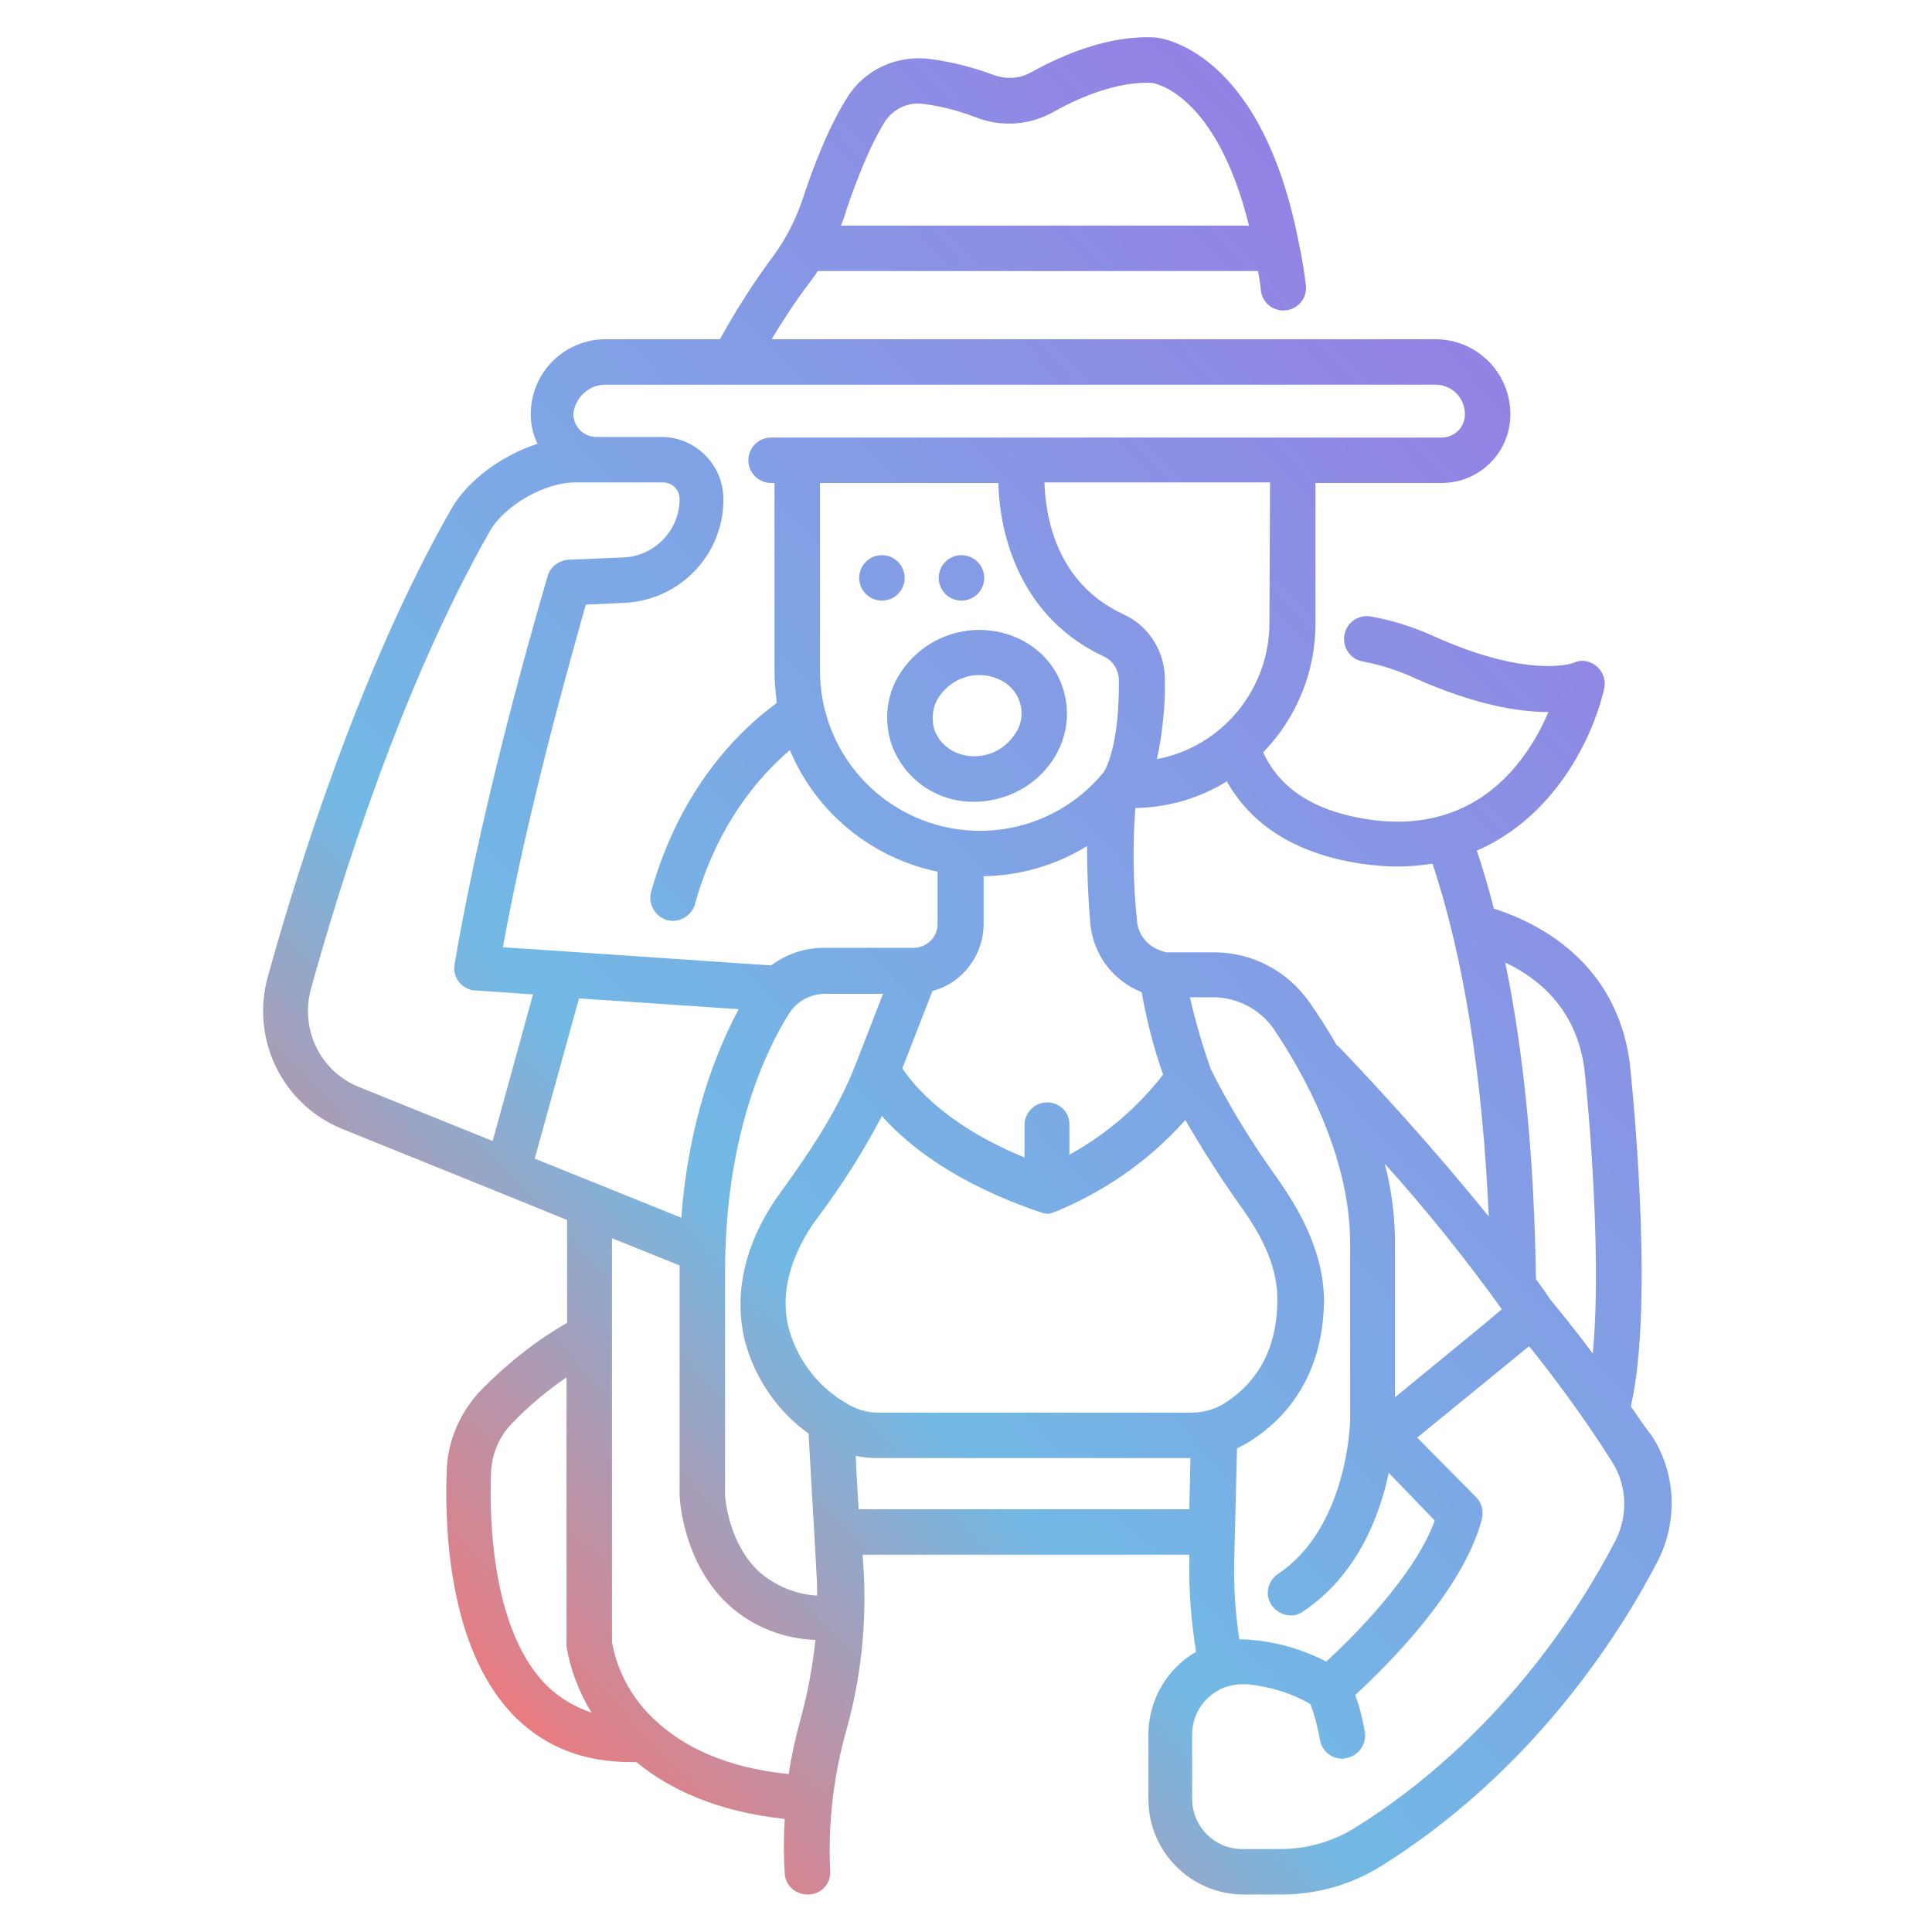 <?xml version="1.0" encoding="UTF-8"?> <!-- Generator: Adobe Illustrator 24.3.0, SVG Export Plug-In . SVG Version: 6.00 Build 0) --> <svg xmlns="http://www.w3.org/2000/svg" xmlns:xlink="http://www.w3.org/1999/xlink" id="outline" x="0px" y="0px" viewBox="0 0 340 340" style="enable-background:new 0 0 340 340;" xml:space="preserve"> <style type="text/css"> .st0{fill:url(#SVGID_1_);} .st1{fill:url(#SVGID_2_);} .st2{fill:url(#SVGID_3_);} .st3{fill:url(#SVGID_4_);} </style> <linearGradient id="SVGID_1_" gradientUnits="userSpaceOnUse" x1="29.392" y1="261.269" x2="285.392" y2="18.27"> <stop offset="0" style="stop-color:#FE706E"></stop> <stop offset="0.299" style="stop-color:#72B9E5"></stop> <stop offset="1" style="stop-color:#9C74E4"></stop> </linearGradient> <path class="st0" d="M179.3,112.4c-7.7-3.6-16.9-0.7-21.2,6.6c-2.1,3.5-2.5,7.8-1.3,11.7c2.1,6.3,8,10.5,14.7,10.4 c1.7,0,3.4-0.3,5-0.8c3.9-1.2,7.3-3.9,9.3-7.4c4-6.9,1.7-15.8-5.2-19.8C180.2,112.8,179.7,112.6,179.3,112.4L179.3,112.4z M178.8,128.9c-1.1,1.8-2.8,3.2-4.8,3.8c-4.1,1.3-8.4-0.7-9.6-4.4c-0.5-1.8-0.3-3.7,0.6-5.3c1.1-1.8,2.8-3.2,4.8-3.8 c0.8-0.3,1.7-0.4,2.6-0.4c1.2,0,2.4,0.3,3.5,0.8c3.3,1.5,4.8,5.3,3.3,8.6C179.1,128.5,178.9,128.7,178.8,128.9L178.8,128.9z"></path> <linearGradient id="SVGID_2_" gradientUnits="userSpaceOnUse" x1="64.256" y1="297.999" x2="320.256" y2="54.999"> <stop offset="0" style="stop-color:#FE706E"></stop> <stop offset="0.299" style="stop-color:#72B9E5"></stop> <stop offset="1" style="stop-color:#9C74E4"></stop> </linearGradient> <path class="st1" d="M287,247.5c4.3-18.5,0-58.7-0.2-60.5c0,0,0-0.1,0-0.1c-2.4-17.3-15.5-24.3-23.9-27c-0.9-3.5-1.9-6.9-3-10.2 c13.6-5.9,20.4-19.7,22.4-28.5c0.5-2.2-0.9-4.3-3-4.8c-0.8-0.2-1.7-0.1-2.5,0.3c-0.1,0-7.7,2.8-24.4-4.7c-3.5-1.6-7.2-2.8-11.1-3.5 c-2.2-0.4-4.3,1-4.7,3.2s1,4.3,3.2,4.7c3.2,0.6,6.3,1.6,9.3,3c10.6,4.7,18.2,5.9,23.3,5.9h0.1c-3.5,8.2-12.3,21.8-31.7,18.9 c-9.4-1.4-15.6-5.4-18.5-11.8c5.9-6.1,9.2-14.2,9.2-22.6V85h22.2c6.7,0,12.1-5.4,12.1-12.1c0-7.3-5.9-13.2-13.2-13.2H135.8 c1.8-3,4.1-6.6,6.7-10c0.5-0.7,1-1.3,1.4-2h77.5c0.2,1.1,0.4,2.3,0.5,3.5c0.3,2.2,2.3,3.7,4.5,3.4c2.2-0.3,3.7-2.3,3.4-4.5 c-0.3-2.5-0.7-4.9-1.2-7.2l0,0C222,8.6,204.2,6.7,203.4,6.6c-8.2-0.5-16.5,3.1-21.9,6.1c-2.1,1.2-4.6,1.3-6.9,0.4 c-3.5-1.3-7.1-2.2-10.8-2.7c-5.7-0.8-11.5,1.7-14.6,6.6c-3.4,5.3-6.2,12.7-7.9,17.9c-1.2,3.6-2.9,7-5.1,10 c-3.5,4.7-6.7,9.7-9.5,14.8h-20.1c-7.3,0-13.2,5.9-13.2,13.2c0,1.8,0.4,3.6,1.2,5.2c-6.2,2-12.2,6.3-15.2,11.5 c-16,28-27.1,63.6-32.3,82.4c-3,11,2.7,22.5,13.2,26.7l27.7,11.2l0,0l11.8,4.8c0,0.6,0,1.3,0,1.9v16.2c-5.6,3.2-10.7,7.3-15.2,11.9 c-3.7,3.9-5.9,9-6,14.4c-0.4,11.4,0.8,32.2,12.4,43.4c5.3,5.1,12,7.6,20,7.6c0.3,0,0.6,0,1,0c5.7,4.7,14,8.7,26.1,10 c-0.2,3.2-0.2,6.4,0,9.6c0.1,2.1,1.9,3.7,4,3.7c0.1,0,0.2,0,0.3,0c2.2-0.1,3.9-2,3.7-4.2c-0.4-8.4,0.6-16.8,2.9-24.9 c2.5-9,3.5-18.3,3-27.7l-0.2-3h57.5l0,0.8c-0.1,5.5,0.3,10.9,1.2,16.3c-1.1,0.6-2,1.3-2.9,2.1c-3.5,3.2-5.5,7.7-5.5,12.5v11.3 c0,9.3,7.5,16.8,16.8,16.8h6.7c6.1,0,12.1-1.7,17.3-4.9c26.8-16.7,42.1-40.8,48.8-53.7c3.6-7,3.3-15.5-1-22.1 C289.3,250.9,288.1,249.1,287,247.5z M148.8,37.4c1.6-4.8,4.1-11.5,7-16.1c1.5-2.2,4.1-3.4,6.8-3c3.1,0.4,6.1,1.2,9,2.3 c4.5,1.8,9.5,1.5,13.8-0.9c6.4-3.6,12.6-5.4,17.4-5.1c0.1,0,11.2,1.6,17,25.1H148C148.3,38.9,148.6,38.2,148.8,37.4z M278.8,187.9 c0.2,1.5,3.3,31.5,1.5,50.3c-3.8-5.1-6.8-8.7-7.4-9.4c-0.8-1.2-1.7-2.5-2.6-3.7c-0.3-21.1-2.1-39.7-5.4-55.7 C271.3,172.4,277.4,178,278.8,187.9z M264.3,230.4l-3.2,2.7l-15.6,12.8v-27c0-4.8-0.6-9.5-1.8-14.1 C251,212.9,257.9,221.5,264.3,230.4L264.3,230.4z M224.6,207.1c-4.3-6-8.2-12.3-11.5-18.9c-1.5-4.2-2.7-8.4-3.7-12.7h4.1 c4.2,0,8.2,2.1,10.6,5.5c5,7.4,13.5,22.2,13.5,37.8V250c0,0.2-0.4,18.8-12.7,27c-1.8,1.2-2.4,3.7-1.1,5.5s3.7,2.4,5.5,1.1 c0,0,0,0,0,0c9.5-6.3,13.5-16.8,15.1-24.4l8.1,8.4c-3.6,9.8-14.5,20.6-19.1,24.8c-4.1-2.1-8.5-3.4-13.1-3.8 c-0.7-0.1-1.5-0.1-2.2-0.1c-0.7-4.6-1-9.2-0.9-13.9l0.5-19.7c0.6-0.3,1.1-0.6,1.7-0.9c8.9-5.4,13.6-14.2,13.6-25.5 C232.8,219.8,228.4,212.5,224.6,207.1L224.6,207.1z M239.6,152c2.1,0.3,4.2,0.5,6.3,0.5c2.1,0,4.1-0.2,6.2-0.5 c5.5,16.5,8.8,37.4,9.9,62.1c-9.5-11.8-19.8-23-26.2-29.7c-0.2-0.2-0.4-0.4-0.6-0.5c-1.5-2.7-3.1-5.1-4.6-7.3 c-3.9-5.7-10.3-9.1-17.2-9h-8.2l-0.6-0.2c-2.5-0.7-4.3-2.8-4.5-5.3c-0.7-6.6-0.8-13.3-0.3-19.9c5.7-0.1,11.3-1.7,16.1-4.7 C219.3,143.6,226.1,150,239.6,152L239.6,152z M184.3,194c-2.2,0-4,1.8-4,4v5.7c-13.9-5.7-19.6-12.8-21.5-15.7l5.3-13.6 c5.3-1.4,9-6.3,9-11.8v-8.4c6.4-0.1,12.7-1.9,18.2-5.3c0,4.7,0.2,9.3,0.6,13.9c0.6,5.3,4,9.8,9,11.8c0.9,4.9,2.1,9.8,3.8,14.5 c-4.5,5.8-10.1,10.6-16.5,14.1V198C188.3,195.8,186.5,194,184.3,194C184.3,194,184.3,194,184.3,194L184.3,194z M144.3,118V85h31.4 c0.2,9.5,4.1,23.8,18.5,30.5c1.6,0.7,2.6,2.3,2.7,4c0.1,7.3-0.9,13.3-2.6,16.3c-9.8,12.1-27.5,13.9-39.6,4.1 C148.1,134.5,144.3,126.5,144.3,118L144.3,118z M223.4,109.6c0,11.7-8.3,21.8-19.8,24c1-4.7,1.5-9.5,1.4-14.3 c-0.1-4.8-2.9-9.2-7.3-11.2c-11.9-5.5-13.7-17.3-13.9-23.2h39.7L223.4,109.6z M106.5,67.7h146.1c2.9,0,5.2,2.3,5.2,5.2 c0,2.3-1.8,4.1-4.1,4.1h-118c-2.2,0-4,1.8-4,4s1.8,4,4,4h0.6v33c0,1.9,0.2,3.8,0.4,5.7c-6.8,5-17,15.1-22.1,33.2 c-0.6,2.1,0.6,4.3,2.7,5c2.1,0.6,4.3-0.6,5-2.7c0,0,0-0.1,0-0.1c3.9-13.9,11.1-22.3,16.7-27.1c4.6,11,14.4,19,26,21.4v9.2 c0,2.3-1.8,4.1-4.1,4.2h-15.9c-3.4,0-6.6,1.1-9.3,3.1l-36.7-2.5h0l-10.5-0.7c4.5-24.8,12.2-51.8,14.6-60.3l6.7-0.3 c9.8-0.4,17.6-8.5,17.5-18.3c0-6-4.9-10.9-10.9-10.9h-11.4c-2.3,0-4.1-1.8-4.1-4.1C101.2,70,103.6,67.7,106.5,67.7z M86.7,200.8 l-23.5-9.5c-6.8-2.7-10.4-10.1-8.5-17.2c5.1-18.4,15.9-53.3,31.5-80.6c2.6-4.6,9.7-8.6,15-8.6h15.5c1.6,0,2.9,1.3,2.9,2.9 c0,5.5-4.4,10.1-9.9,10.3l-9.6,0.4c-1.7,0.1-3.2,1.2-3.7,2.8c-0.1,0.4-11.1,37-16.4,68.4c-0.4,2.2,1.1,4.2,3.3,4.6 c0.1,0,0.3,0,0.4,0l10.1,0.7L86.7,200.8z M94.1,203.9l7.8-28.2l28.1,1.9c-3.9,7.3-8.8,19.4-10.1,36.7L94.1,203.9z M96.4,296.8 c-9.8-9.5-10.3-29.3-10-37.4c0.1-3.4,1.4-6.6,3.8-9c2.9-3,6.1-5.7,9.5-8v47c0,0.1,0,0.3,0,0.4c0.7,4.1,2.2,8,4.4,11.6 C101.2,300.4,98.6,298.9,96.4,296.8z M141,302.1c-0.9,3.3-1.7,6.7-2.2,10.1c-11.2-1.1-18.4-4.9-23-9c0,0-0.1-0.1-0.1-0.1 c-4.2-3.7-7-8.6-8-14.1v-71.1l11.9,4.8c0,0.4,0,0.7,0,1.1v39.2c0,0,0,0.1,0,0.1c0,0.5,0.5,11.9,8.7,19.4c4.2,3.8,9.6,5.9,15.2,6.1 C143,293.2,142.2,297.7,141,302.1L141,302.1z M133.7,276.7c-5.5-5-6.1-13.1-6.1-13.7v-39.1c0-24.1,7.1-38.9,11.3-45.6 c1.4-2.1,3.7-3.4,6.3-3.4h10.2l-4.7,12.1v0c-3.3,8.6-8.4,16-13.3,22.8c-6.3,8.6-8.5,18-6.2,26.6c1.8,6.4,5.7,12,11.1,15.9 c0.3,5.8,0.9,15.4,1.4,24.8c0.1,1.2,0.1,2.5,0.1,3.7C140.1,280.6,136.5,279.1,133.7,276.7z M209.3,265.6h-58.2 c-0.2-3.4-0.4-6.6-0.5-9.4c1.3,0.3,2.7,0.4,4,0.4h54.9L209.3,265.6z M209.7,248.6h-55.1c-1.9,0-3.7-0.5-5.4-1.5 c-5-2.8-8.7-7.5-10.3-13c-2.3-8.3,2.1-15.9,4.9-19.7c4.3-5.7,8.1-11.7,11.4-18c4.4,5,12.8,11.8,27.8,16.9c0.1,0,0.2,0,0.3,0.1 s0.2,0,0.3,0.1c0.2,0,0.4,0.1,0.6,0.1c0,0,0.1,0,0.1,0h0c0.2,0,0.5,0,0.7-0.1c0.1,0,0.2,0,0.2-0.1c0.1,0,0.2-0.1,0.4-0.1 c8.8-3.6,16.7-9.1,23-16.2c2.9,5,6,9.9,9.4,14.7c3.4,4.7,6.8,10.4,6.8,16.8c0,8.5-3.3,14.7-9.7,18.6 C213.5,248.1,211.6,248.6,209.7,248.6L209.7,248.6z M284.3,271.1c-6.3,12.2-20.7,34.9-45.9,50.6c-3.9,2.4-8.4,3.7-13.1,3.7h-6.7 c-4.9,0-8.8-4-8.8-8.8v-11.3c0-2.5,1-4.9,2.9-6.6c1.6-1.5,3.7-2.3,5.9-2.3c0.3,0,0.6,0,0.9,0c3.9,0.4,7.7,1.5,11.1,3.5 c0.8,2,1.3,4.2,1.7,6.3c0.3,1.9,2,3.3,3.9,3.3c0.2,0,0.4,0,0.7-0.1c2.2-0.4,3.6-2.4,3.3-4.6c-0.4-2.2-0.9-4.4-1.7-6.5 c5.3-4.9,19-18.3,22.3-31c0.3-1.3,0-2.8-1-3.8L249.4,253l13.1-10.7l6.6-5.4c3.3,4.1,9.2,11.8,14.5,20.2 C286.3,261.2,286.6,266.6,284.3,271.1L284.3,271.1z"></path> <linearGradient id="SVGID_3_" gradientUnits="userSpaceOnUse" x1="9.345" y1="240.15" x2="265.345" y2="-2.85"> <stop offset="0" style="stop-color:#FE706E"></stop> <stop offset="0.299" style="stop-color:#72B9E5"></stop> <stop offset="1" style="stop-color:#9C74E4"></stop> </linearGradient> <circle class="st2" cx="155.2" cy="101.7" r="4"></circle> <linearGradient id="SVGID_4_" gradientUnits="userSpaceOnUse" x1="15.947" y1="247.106" x2="271.947" y2="4.106"> <stop offset="0" style="stop-color:#FE706E"></stop> <stop offset="0.299" style="stop-color:#72B9E5"></stop> <stop offset="1" style="stop-color:#9C74E4"></stop> </linearGradient> <circle class="st3" cx="169.2" cy="101.7" r="4"></circle> </svg> 